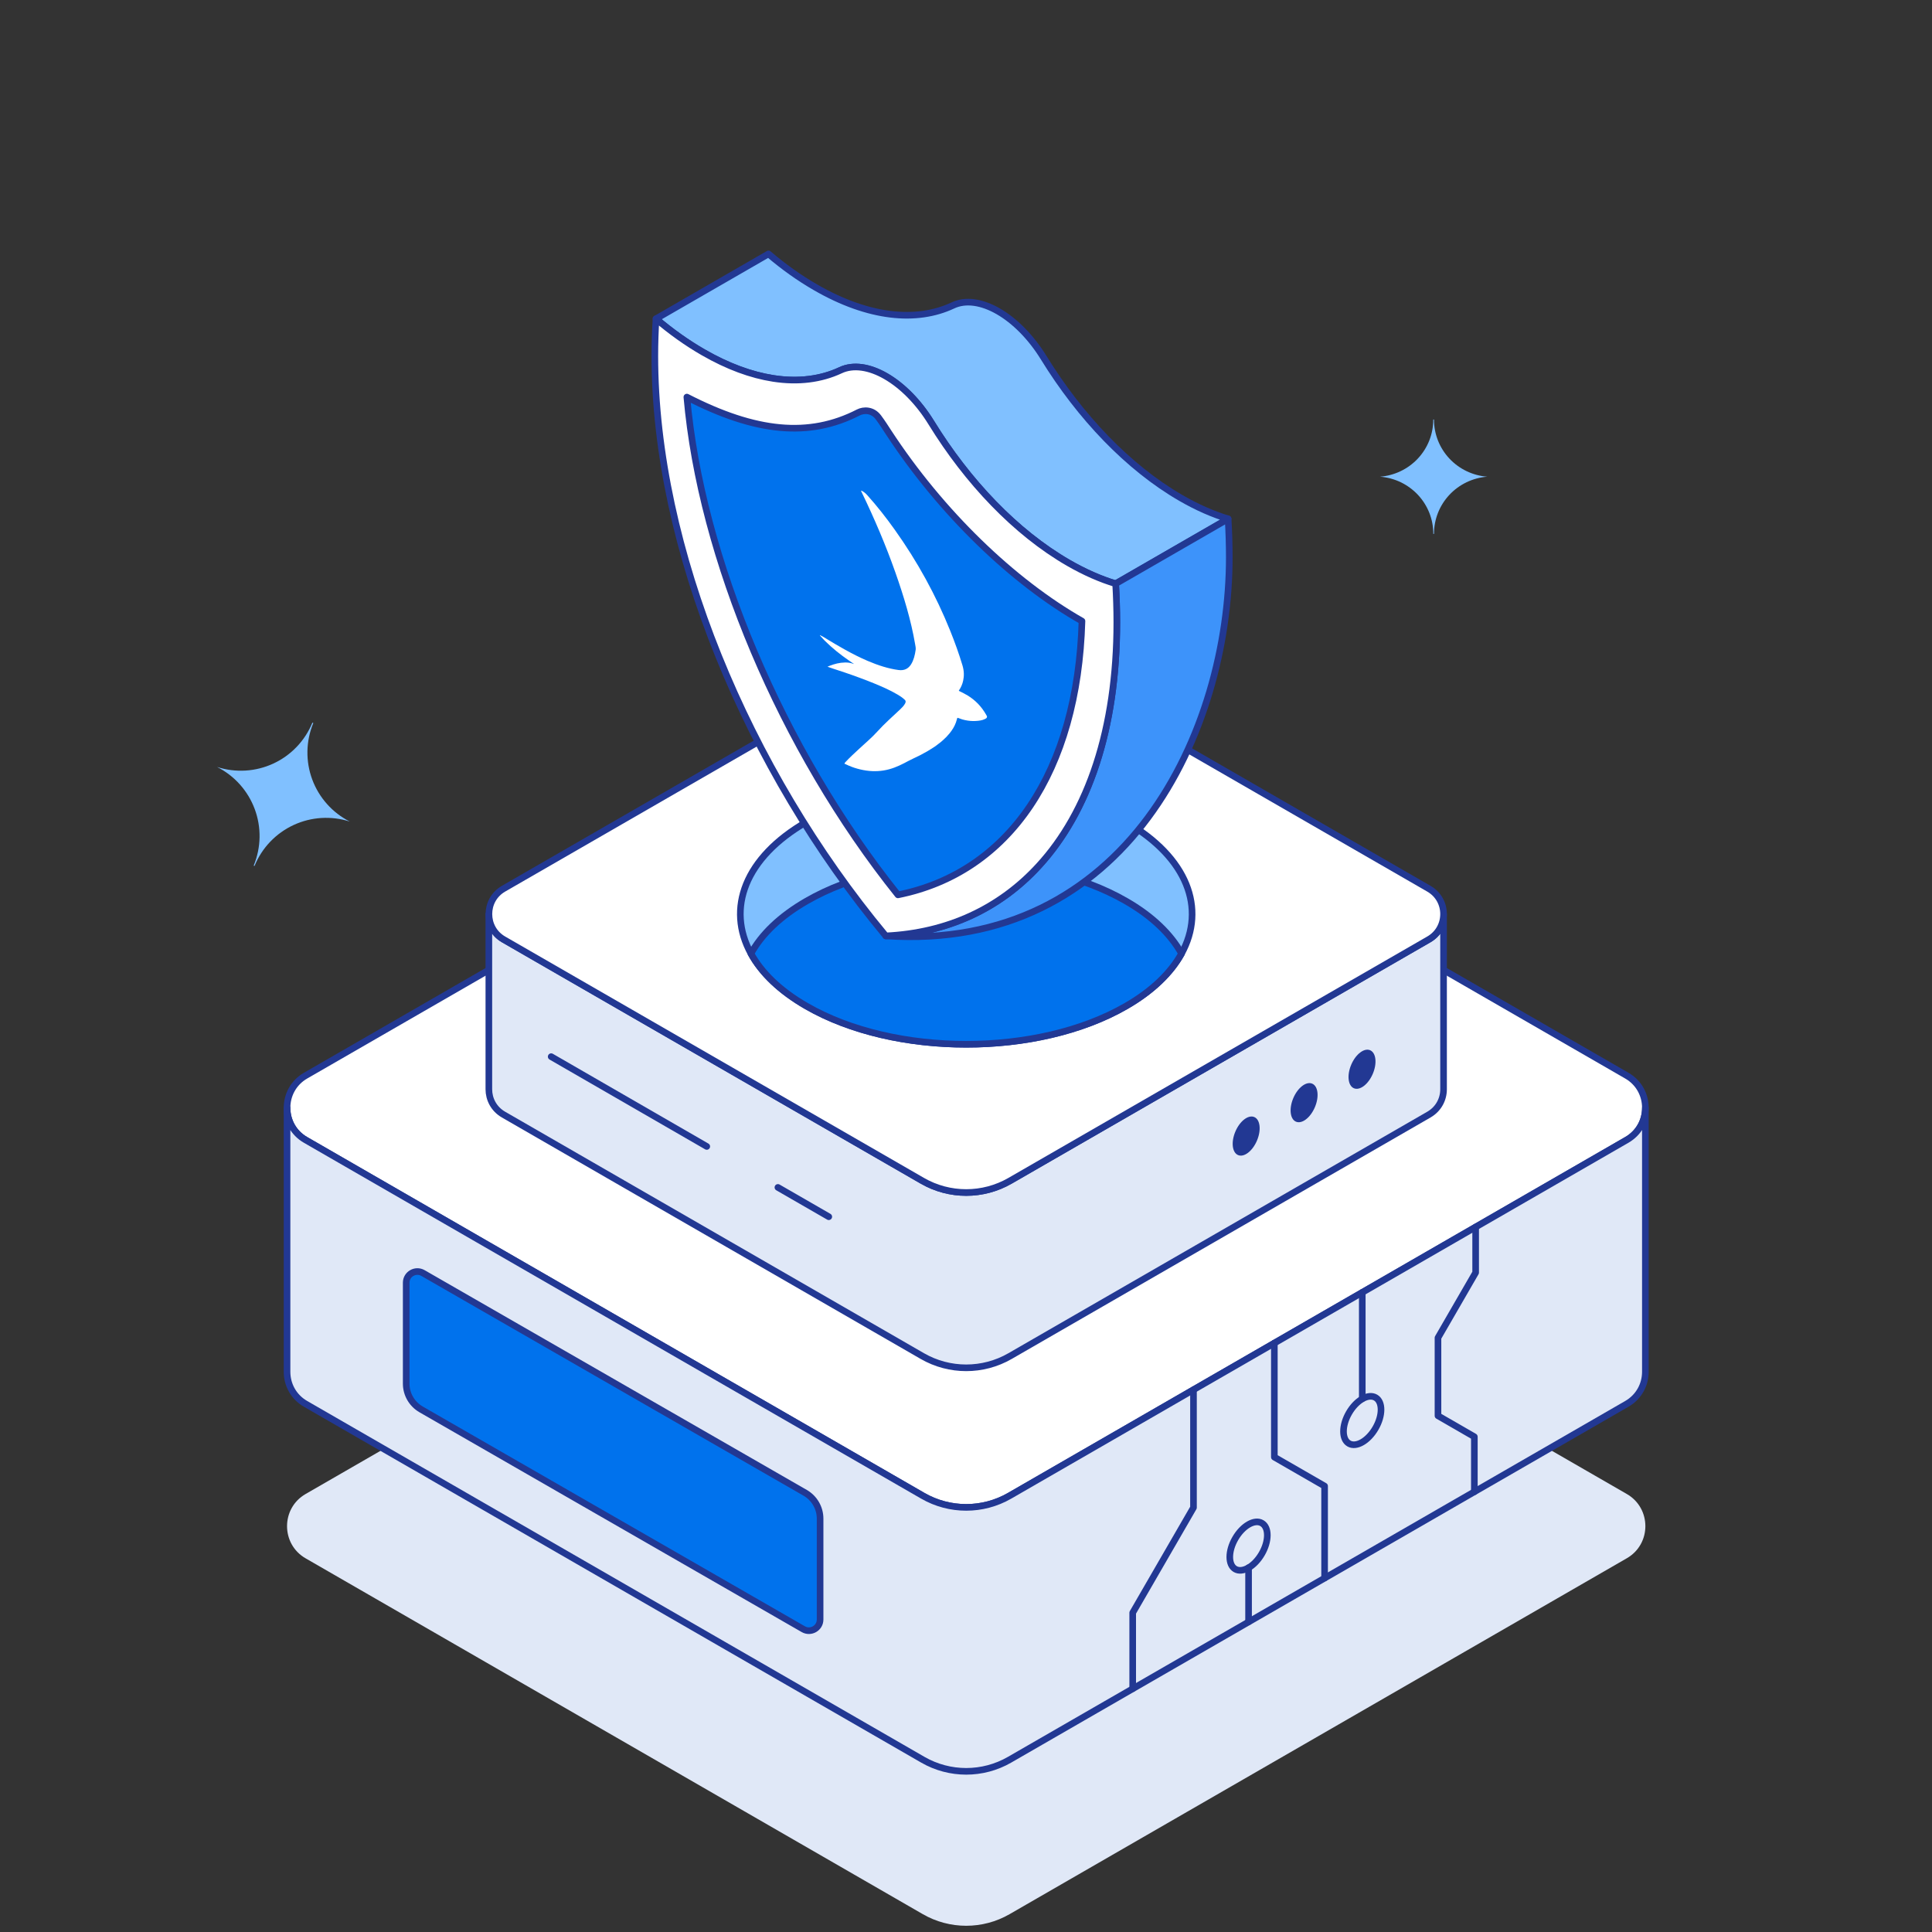 <svg width="175" height="175" viewBox="0 0 175 175" fill="none" xmlns="http://www.w3.org/2000/svg">
<rect x="0" y="0" width="175" height="175" fill="#333333" stroke="none"/>
<g style="mix-blend-mode:multiply">
<path d="M27.684 141.154C26.561 140.509 26 139.371 26 138.239C26 137.107 26.561 135.97 27.684 135.325L83.59 103.094C86.02 101.693 89.017 101.693 91.447 103.094L147.354 135.325C148.476 135.97 149.037 137.107 149.037 138.239C149.037 139.371 148.476 140.504 147.354 141.148L131.667 150.194L91.447 173.385C89.017 174.786 86.02 174.786 83.59 173.385C54.733 156.753 41.519 149.136 27.684 141.154Z" fill="#E0E8F7"/>
</g>
<path d="M26 100.342C26 101.474 26.561 102.612 27.684 103.256L43.371 112.302L83.59 135.488C86.02 136.889 89.017 136.889 91.447 135.488L131.667 112.296L147.354 103.251C148.476 102.606 149.037 101.474 149.037 100.342C149.037 99.21 148.476 98.072 147.354 97.428L91.447 65.196C89.017 63.795 86.02 63.795 83.59 65.196L27.684 97.428C26.561 98.072 26 99.21 26 100.342Z" fill="white" stroke="#223893" stroke-width="0.6" stroke-linecap="round" stroke-linejoin="round"/>
<path d="M44.28 82.794V98.666C44.28 99.557 44.723 100.448 45.604 100.958L83.545 122.833C86.003 124.251 89.034 124.251 91.492 122.833L129.433 100.958C130.314 100.448 130.757 99.557 130.757 98.666V82.794C130.757 83.685 130.314 84.576 129.433 85.087L91.492 106.955C89.034 108.373 86.003 108.373 83.545 106.955L45.604 85.087C44.723 84.576 44.285 83.685 44.285 82.794H44.28Z" fill="#E0E8F7" stroke="#223893" stroke-width="0.6" stroke-linecap="round" stroke-linejoin="round"/>
<path d="M44.285 82.794C44.285 83.686 44.723 84.577 45.604 85.087L83.545 106.955C86.003 108.373 89.034 108.373 91.492 106.955L129.433 85.087C130.314 84.577 130.757 83.686 130.757 82.794C130.757 81.903 130.314 81.012 129.433 80.502L91.492 58.628C89.034 57.21 86.003 57.21 83.545 58.628L45.604 80.502C44.723 81.012 44.285 81.903 44.285 82.794Z" fill="white" stroke="#223893" stroke-width="0.6" stroke-linecap="round" stroke-linejoin="round"/>
<path d="M64.019 103.845L49.926 95.712" stroke="#223893" stroke-width="0.6" stroke-linecap="round" stroke-linejoin="round"/>
<path d="M75.071 110.211L70.463 107.555" stroke="#223893" stroke-width="0.6" stroke-linecap="round" stroke-linejoin="round"/>
<path d="M122.637 98.574C122.098 98.345 121.99 97.388 122.395 96.437C122.8 95.486 123.566 94.9 124.105 95.129C124.644 95.359 124.753 96.315 124.347 97.267C123.942 98.218 123.176 98.803 122.637 98.574Z" fill="#223893"/>
<path d="M117.39 101.602C116.851 101.373 116.743 100.416 117.148 99.464C117.553 98.513 118.319 97.928 118.858 98.157C119.397 98.386 119.506 99.343 119.1 100.294C118.695 101.245 117.929 101.831 117.39 101.602Z" fill="#223893"/>
<path d="M112.144 104.627C111.605 104.398 111.496 103.441 111.902 102.49C112.307 101.539 113.073 100.953 113.612 101.182C114.151 101.411 114.259 102.368 113.854 103.319C113.449 104.271 112.683 104.856 112.144 104.627Z" fill="#223893"/>
<path d="M68.021 86.376C68.975 88.113 70.654 89.755 73.056 91.134C81.042 95.741 94.002 95.741 101.988 91.134C104.385 89.755 106.057 88.113 107.023 86.376C109.262 82.301 107.578 77.677 101.988 74.449C94.002 69.842 81.042 69.842 73.056 74.449C67.46 77.677 65.776 82.301 68.021 86.376Z" fill="#80C0FF" stroke="#223893" stroke-width="0.6" stroke-linecap="round" stroke-linejoin="round"/>
<path d="M68.021 86.375C68.975 88.113 70.654 89.755 73.056 91.134C81.042 95.74 94.002 95.74 101.988 91.134C104.385 89.755 106.057 88.113 107.023 86.375C106.063 84.638 104.39 82.996 101.988 81.617C94.002 77.01 81.042 77.01 73.056 81.617C70.659 82.996 68.975 84.638 68.021 86.375Z" fill="#0072ED" stroke="#223893" stroke-width="0.6" stroke-linecap="round" stroke-linejoin="round"/>
<path d="M111.242 46.998L101.055 52.872C99.68 52.457 98.249 51.83 96.779 50.983C91.991 48.22 87.636 43.613 84.353 38.278C82.018 34.489 78.46 32.438 76.13 33.537C74.374 34.36 72.308 34.629 70.041 34.276C68.059 33.968 65.927 33.195 63.693 31.906C62.222 31.059 60.791 30.039 59.422 28.874L69.609 23C70.978 24.166 72.409 25.186 73.88 26.032C78.667 28.795 83.034 29.21 86.317 27.663C88.646 26.565 92.204 28.616 94.539 32.404C97.823 37.74 102.183 42.347 106.971 45.11C108.436 45.956 109.873 46.584 111.242 46.998Z" fill="#80C0FF" stroke="#223893" stroke-width="0.6" stroke-linecap="round" stroke-linejoin="round"/>
<path d="M111.349 50.49C111.349 66.194 102.055 86.252 80.233 84.773C85.784 84.509 90.544 82.318 94.108 78.417C98.558 73.564 101.163 66.065 101.163 56.364C101.163 55.209 101.123 54.043 101.056 52.872L111.243 46.998C111.31 48.17 111.349 49.336 111.349 50.49Z" fill="#3D93FA" stroke="#223893" stroke-width="0.6" stroke-linecap="round" stroke-linejoin="round"/>
<path d="M101.162 56.364C101.162 66.065 98.558 73.564 94.107 78.417C90.543 82.318 85.784 84.509 80.233 84.773L80.166 84.689C67.745 69.736 59.315 49.694 59.315 32.242C59.315 31.087 59.355 29.966 59.422 28.873C60.791 30.039 62.223 31.059 63.693 31.906C65.927 33.195 68.06 33.968 70.041 34.276C72.308 34.629 74.374 34.36 76.13 33.536C78.46 32.438 82.018 34.489 84.353 38.278C87.636 43.613 91.991 48.22 96.779 50.983C98.249 51.83 99.68 52.457 101.056 52.872C101.123 54.043 101.162 55.209 101.162 56.364Z" fill="white" stroke="#223893" stroke-width="0.6" stroke-linecap="round" stroke-linejoin="round"/>
<path d="M81.336 81.056C70.76 67.847 63.488 50.453 62.216 35.968C68.451 39.171 73.28 39.663 77.754 37.358C78.222 37.117 79.037 37.089 79.569 37.812C79.96 38.343 80.132 38.625 80.473 39.146C85.25 46.456 91.759 52.71 98.005 56.259C97.619 69.844 91.438 79.032 81.336 81.056Z" fill="#0072ED" stroke="#223893" stroke-width="0.6" stroke-linecap="round" stroke-linejoin="round"/>
<path d="M76.489 69.175C76.514 69.091 76.571 69.041 76.622 68.986C76.999 68.58 77.409 68.214 77.81 67.838C78.367 67.315 78.957 66.833 79.472 66.26C80.124 65.535 80.852 64.906 81.552 64.24C81.707 64.092 81.859 63.939 81.973 63.741C82.001 63.697 82.02 63.644 82.03 63.584C82.041 63.5 82.02 63.448 81.936 63.37C81.731 63.178 81.516 63.039 81.3 62.913C80.59 62.495 79.889 62.196 79.189 61.906C78.753 61.726 78.32 61.561 77.888 61.401C77.456 61.241 77.024 61.086 76.595 60.941C76.18 60.802 75.766 60.665 75.352 60.529C75.22 60.485 75.089 60.445 74.951 60.39C75.022 60.36 75.091 60.328 75.164 60.301C75.589 60.139 76.035 60.017 76.542 60.009C76.787 60.005 77.04 60.029 77.321 60.139C77.328 60.142 77.339 60.149 77.341 60.134C77.174 60.02 77.006 59.908 76.839 59.791C76.107 59.279 75.39 58.717 74.707 58.035C74.57 57.898 74.436 57.755 74.307 57.607C74.291 57.589 74.266 57.566 74.271 57.546C74.275 57.526 74.302 57.544 74.321 57.552C74.488 57.631 74.657 57.739 74.824 57.84C75.386 58.181 75.948 58.518 76.511 58.83C77.204 59.215 77.894 59.565 78.581 59.859C79.546 60.272 80.485 60.57 81.387 60.69C81.928 60.762 82.285 60.559 82.53 60.167C82.757 59.803 82.874 59.346 82.942 58.849C82.964 58.689 82.915 58.491 82.883 58.304C82.522 56.2 81.872 54.032 81.098 51.838C80.246 49.418 79.215 46.998 78.049 44.581C78.029 44.539 77.983 44.483 78.006 44.456C78.029 44.428 78.079 44.468 78.119 44.49C78.27 44.575 78.419 44.698 78.551 44.846C79.434 45.828 80.253 46.871 81.027 47.955C83.123 50.892 84.785 53.947 86.059 57.108C86.486 58.167 86.866 59.222 87.18 60.27C87.338 60.795 87.33 61.242 87.245 61.645C87.175 61.977 87.049 62.256 86.884 62.501C86.873 62.519 86.842 62.529 86.86 62.564C86.879 62.599 86.916 62.61 86.946 62.625C87.183 62.742 87.419 62.854 87.657 63.001C88.322 63.411 88.893 63.971 89.329 64.749C89.352 64.79 89.374 64.831 89.396 64.872L89.403 64.942C89.382 65.058 89.291 65.091 89.21 65.132C88.968 65.253 88.68 65.29 88.381 65.306C88.083 65.325 87.766 65.3 87.435 65.232C87.251 65.193 87.066 65.145 86.872 65.061C86.834 65.045 86.797 65.039 86.759 65.024C86.713 65.006 86.707 65.044 86.699 65.075C86.665 65.198 86.632 65.321 86.59 65.436C86.452 65.816 86.25 66.129 86.021 66.414C85.837 66.642 85.635 66.851 85.419 67.041C85.28 67.164 85.142 67.289 84.987 67.392C84.9 67.45 84.827 67.527 84.738 67.583C84.482 67.747 84.231 67.916 83.967 68.068C83.563 68.301 83.147 68.515 82.719 68.709C82.439 68.837 82.174 68.987 81.902 69.127C81.327 69.424 80.725 69.677 80.04 69.788C79.379 69.895 78.668 69.875 77.893 69.687C77.572 69.609 77.247 69.513 76.911 69.36C76.907 69.358 76.903 69.356 76.899 69.356C76.895 69.355 76.891 69.355 76.888 69.357L76.823 69.327C76.793 69.303 76.761 69.288 76.733 69.287L76.695 69.269C76.643 69.234 76.59 69.21 76.54 69.199L76.489 69.175Z" fill="white"/>
<path d="M26 100.342V124.256C26 125.388 26.561 126.52 27.684 127.165L83.59 159.396C86.02 160.797 89.017 160.797 91.447 159.396L147.354 127.165C148.476 126.52 149.037 125.388 149.037 124.256V100.342C149.037 101.474 148.476 102.606 147.354 103.251L131.667 112.296L91.447 135.488C89.017 136.889 86.02 136.889 83.59 135.488L43.371 112.302L27.684 103.256C26.561 102.612 26 101.474 26 100.342Z" fill="#E0E8F7" stroke="#223893" stroke-width="0.6" stroke-linecap="round" stroke-linejoin="round"/>
<path d="M115.43 121.656V131.985L119.982 134.608V142.942" stroke="#223893" stroke-width="0.6" stroke-linecap="round" stroke-linejoin="round"/>
<path d="M108.106 125.881V136.558L102.6 146.08V152.962" stroke="#223893" stroke-width="0.6" stroke-linecap="round" stroke-linejoin="round"/>
<path d="M113.095 146.91V142" stroke="#223893" stroke-width="0.6" stroke-linecap="round" stroke-linejoin="round"/>
<path d="M123.394 126.7V117.066" stroke="#223893" stroke-width="0.6" stroke-linecap="round" stroke-linejoin="round"/>
<path d="M133.546 135.123V130.141L130.252 128.241V121.174L133.664 115.272V111.142" stroke="#223893" stroke-width="0.6" stroke-linecap="round" stroke-linejoin="round"/>
<path d="M111.89 142.129C111.227 141.746 111.228 140.504 111.893 139.354C112.558 138.204 113.634 137.582 114.298 137.964C114.961 138.347 114.959 139.589 114.294 140.739C113.629 141.889 112.553 142.511 111.89 142.129Z" stroke="#223893" stroke-width="0.6" stroke-linecap="round" stroke-linejoin="round"/>
<path d="M38.145 127.664L72.763 147.571C73.437 147.958 74.284 147.476 74.284 146.697V137.556C74.284 136.592 73.768 135.701 72.932 135.219L38.314 115.312C37.64 114.925 36.793 115.407 36.793 116.186V125.327C36.793 126.291 37.309 127.182 38.145 127.664Z" fill="#0072ED" stroke="#223893" stroke-width="0.6" stroke-linecap="round" stroke-linejoin="round"/>
<path d="M122.19 130.754C121.527 130.372 121.528 129.13 122.193 127.98C122.858 126.83 123.934 126.208 124.597 126.59C125.26 126.972 125.259 128.214 124.594 129.364C123.929 130.514 122.853 131.136 122.19 130.754Z" stroke="#223893" stroke-width="0.6" stroke-linecap="round" stroke-linejoin="round"/>
<path d="M129.829 48.341C129.828 47.037 129.331 45.781 128.436 44.824C127.54 43.867 126.314 43.279 125 43.179C126.313 43.077 127.539 42.489 128.433 41.532C129.327 40.575 129.824 39.32 129.824 38.016V38H129.891V38.016C129.891 39.319 130.388 40.575 131.281 41.532C132.175 42.489 133.4 43.077 134.712 43.179C133.4 43.281 132.176 43.87 131.282 44.826C130.388 45.783 129.892 47.038 129.891 48.341V48.36H129.824L129.829 48.341Z" fill="#80C0FF"/>
<path d="M22.988 78.383C23.657 76.752 23.687 74.929 23.07 73.278C22.454 71.626 21.238 70.267 19.663 69.472C21.341 70.014 23.16 69.903 24.759 69.163C26.358 68.422 27.618 67.105 28.289 65.476L28.297 65.456L28.38 65.49L28.372 65.51C27.702 67.139 27.671 68.961 28.285 70.612C28.9 72.263 30.114 73.622 31.686 74.417C30.009 73.877 28.191 73.989 26.593 74.73C24.995 75.471 23.735 76.786 23.064 78.415L23.055 78.438L22.971 78.404L22.988 78.383Z" fill="#80C0FF"/>
</svg>
